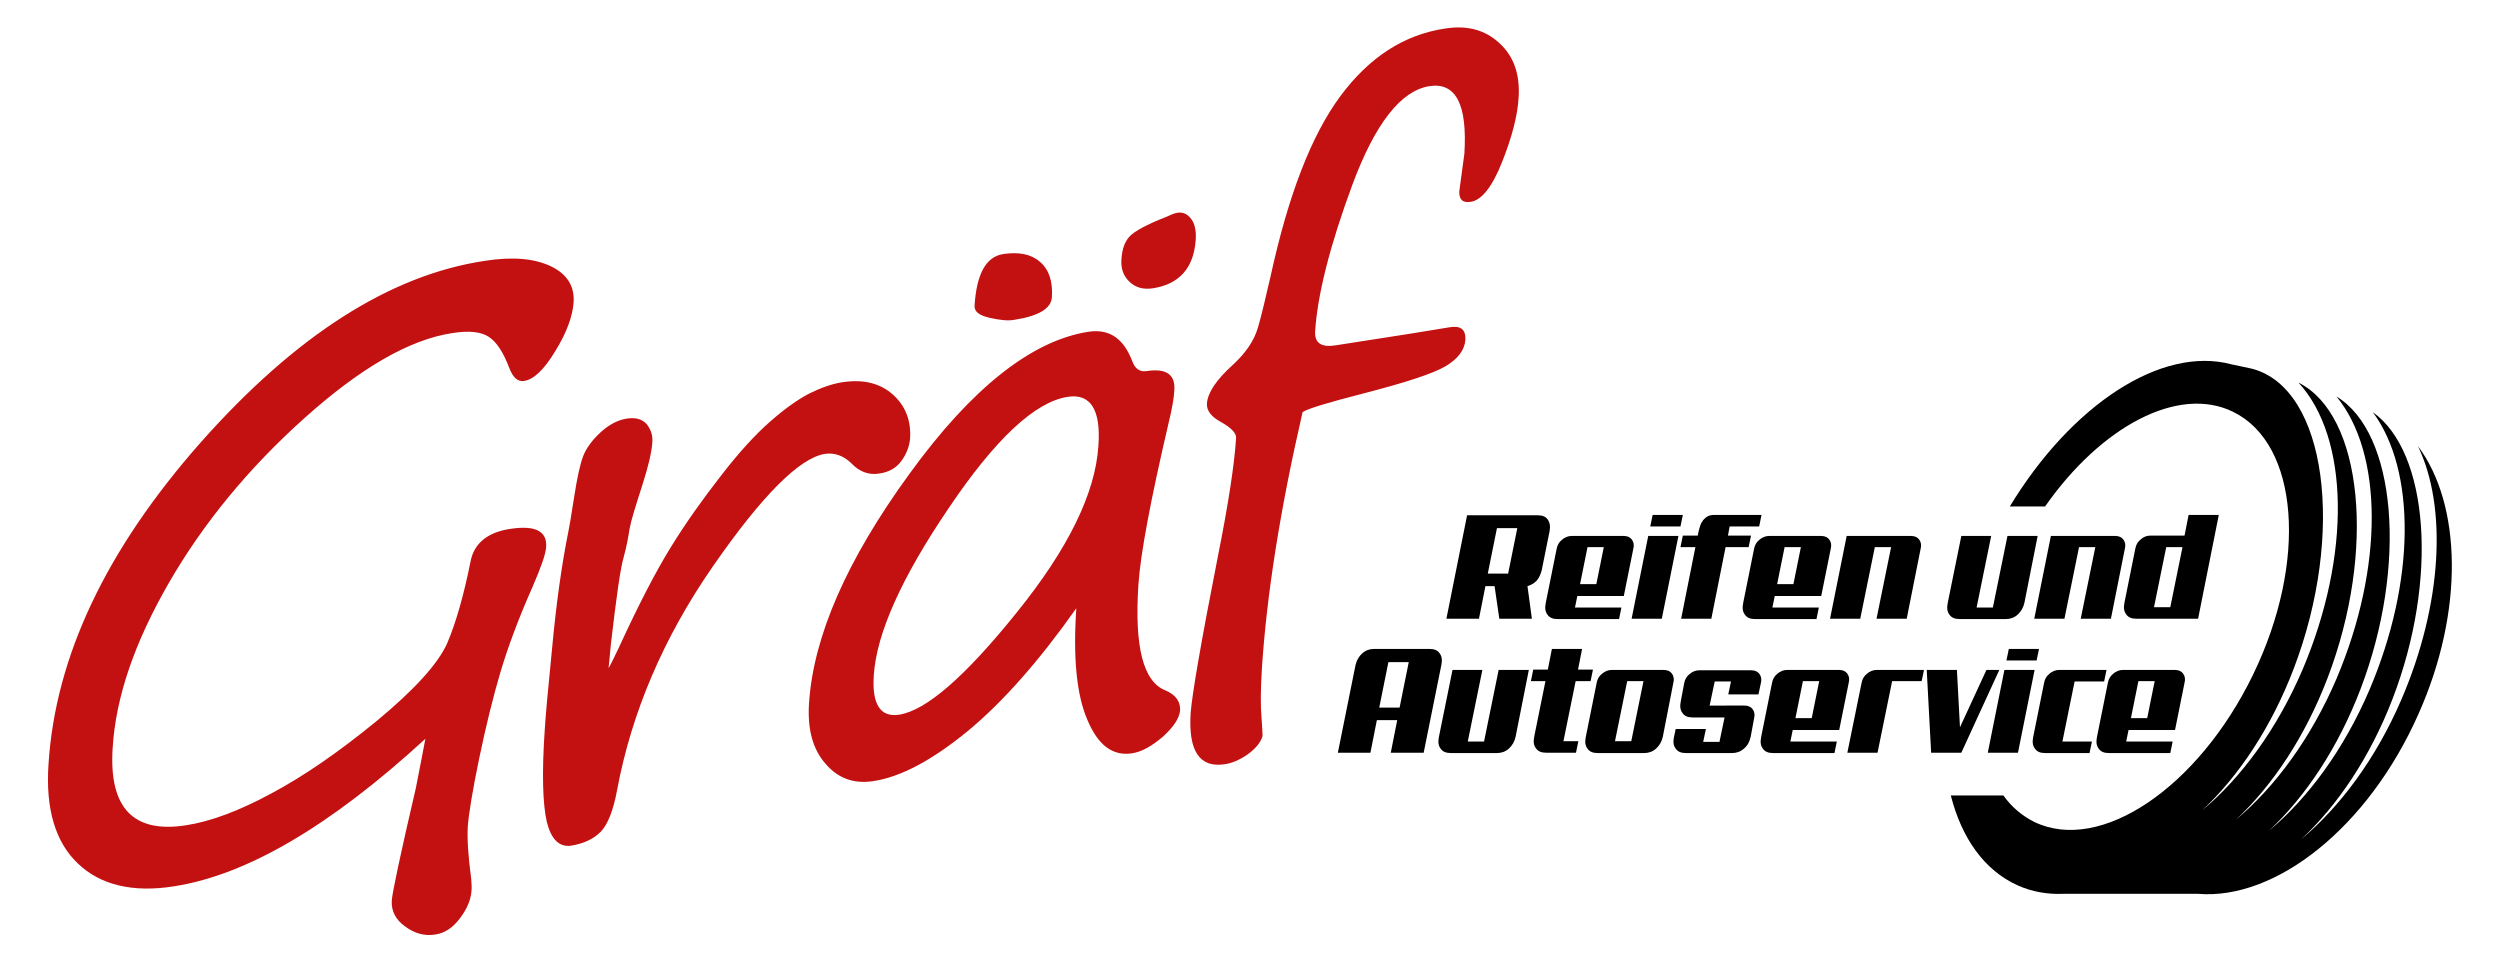 <?xml version="1.0" encoding="utf-8"?>
<!-- Generator: Adobe Illustrator 27.0.1, SVG Export Plug-In . SVG Version: 6.00 Build 0)  -->
<svg version="1.1" id="Ebene_1" xmlns="http://www.w3.org/2000/svg" xmlns:xlink="http://www.w3.org/1999/xlink" x="0px" y="0px"
	 viewBox="0 0 737 283.5" style="enable-background:new 0 0 737 283.5;" xml:space="preserve">
<style type="text/css">
	.st0{clip-path:url(#SVGID_00000159455510926696871870000016896832717883969946_);}
	.st1{clip-path:url(#SVGID_00000159455510926696871870000016896832717883969946_);fill:#C31011;}
</style>
<g>
	<defs>
		<rect id="SVGID_1_" width="737" height="283.5"/>
	</defs>
	<clipPath id="SVGID_00000157997821996427946750000004839082153386494340_">
		<use xlink:href="#SVGID_1_"  style="overflow:visible;"/>
	</clipPath>
	<path style="clip-path:url(#SVGID_00000157997821996427946750000004839082153386494340_);" d="M712.8,131.5
		c8.7,18,7.2,46.7-4.9,74.8c-7.5,17.4-18.1,31.6-29.6,41.2c10.8-10,20.4-24.3,27-41.4c13.6-35.3,10.7-72.9-5.8-84.6
		c12.8,17.2,12.6,50-1,81.9c-7.5,17.5-18.1,31.9-29.6,41.5c10.8-10.1,20.4-24.5,27-41.8c13.9-36.5,10.5-75.6-7.1-86.2
		c13.8,16.8,13.9,50.4,0,83.2c-7.5,17.5-18.1,31.9-29.6,41.5c10.8-10.1,20.4-24.5,27-41.8c14.3-37.5,10.3-77.6-8.6-87
		c15,16.3,15.5,50.9,1.2,84.6c-7.5,17.5-18.1,31.9-29.6,41.5c10.8-10.1,20.4-24.5,27-41.8c15.2-39.8,9.8-82.6-12.3-88.4l-6.1-1.3
		c-20.6-5.5-47.1,11.9-65.3,41.9h10.4c16.5-23.6,39.3-35.8,55.4-27.9c19.4,9.4,22.1,44.1,5.9,77.5c-16.2,33.4-45.1,52.8-64.5,43.4
		c-3.6-1.8-6.7-4.4-9.1-7.8h-15.5c3.2,12.6,9.9,22.1,19.7,26.5c4.2,1.9,8.8,2.7,13.5,2.5H648c22.9,1.9,50.2-19.6,65-53.1
		C726.5,180.1,725.7,148.7,712.8,131.5"/>
	<path style="clip-path:url(#SVGID_00000157997821996427946750000004839082153386494340_);" d="M451.6,182.4h-9.6l-1.4-9.6h-2.7
		l-1.9,9.6h-9.6l6.1-30.5h20.8c1.4,0,2.4,0.4,3,1.3c0.6,0.9,0.8,2,0.5,3.5l-2.3,11.4c-0.3,1.2-0.8,2.3-1.5,3.1
		c-0.8,0.8-1.7,1.3-2.7,1.6L451.6,182.4z M441.3,155.7l-2.7,13.4h6l2.7-13.4H441.3z"/>
	<path style="clip-path:url(#SVGID_00000157997821996427946750000004839082153386494340_);" d="M458.9,161.8c0.2-1.1,0.7-2,1.6-2.7
		c0.8-0.7,1.8-1.1,2.8-1.1h15.4c1.1,0,1.9,0.4,2.4,1.1c0.5,0.7,0.7,1.6,0.4,2.7l-2.8,13.9h-13.7l-0.7,3.4h13.7l-0.7,3.4h-18.1
		c-1.4,0-2.4-0.4-3-1.3c-0.7-0.9-0.8-2-0.5-3.5L458.9,161.8z M468,161.3l-2.2,10.9h4.8l2.2-10.9H468z"/>
	<path style="clip-path:url(#SVGID_00000157997821996427946750000004839082153386494340_);" d="M489.9,182.4H481l4.9-24.4h8.9
		L489.9,182.4z M495.4,155.2h-8.9l0.7-3.4h8.9L495.4,155.2z"/>
	<path style="clip-path:url(#SVGID_00000157997821996427946750000004839082153386494340_);" d="M518.6,155.2h-8.7l-0.5,2.7h6.8
		l-0.7,3.4h-6.8l-4.2,21.1h-8.9l4.2-21.1h-4.4l0.7-3.4h4.4c0.1-0.7,0.3-1.5,0.5-2.2c0.2-0.7,0.4-1.4,0.8-1.9c0.3-0.6,0.8-1,1.3-1.4
		c0.6-0.4,1.3-0.6,2.2-0.6h14L518.6,155.2z"/>
	<path style="clip-path:url(#SVGID_00000157997821996427946750000004839082153386494340_);" d="M517.1,161.8c0.2-1.1,0.7-2,1.6-2.7
		c0.8-0.7,1.8-1.1,2.8-1.1h15.4c1.1,0,1.9,0.4,2.4,1.1c0.5,0.7,0.7,1.6,0.4,2.7l-2.8,13.9h-13.7l-0.7,3.4h13.7l-0.7,3.4h-18.1
		c-1.4,0-2.4-0.4-3-1.3c-0.7-0.9-0.8-2-0.5-3.5L517.1,161.8z M526.1,161.3l-2.2,10.9h4.8l2.2-10.9H526.1z"/>
	<path style="clip-path:url(#SVGID_00000157997821996427946750000004839082153386494340_);" d="M562.1,182.4h-8.9l4.3-21.1h-4.8
		l-4.3,21.1h-8.9l4.9-24.4h19c1.1,0,1.9,0.4,2.4,1.1c0.5,0.7,0.7,1.6,0.4,2.7L562.1,182.4z"/>
	<path style="clip-path:url(#SVGID_00000157997821996427946750000004839082153386494340_);" d="M587,158l-4.3,21.1h4.8l4.3-21.1h8.9
		l-3.9,19.7c-0.3,1.4-1,2.6-2,3.5c-1,0.9-2.2,1.3-3.5,1.3h-13.6c-1.4,0-2.4-0.4-3-1.3c-0.7-0.9-0.8-2-0.5-3.5l4-19.7H587z"/>
	<path style="clip-path:url(#SVGID_00000157997821996427946750000004839082153386494340_);" d="M622.3,182.4h-8.9l4.3-21.1h-4.8
		l-4.3,21.1h-8.9l4.9-24.4h19c1.1,0,1.9,0.4,2.4,1.1c0.5,0.7,0.7,1.6,0.4,2.7L622.3,182.4z"/>
	<path style="clip-path:url(#SVGID_00000157997821996427946750000004839082153386494340_);" d="M648,182.4h-18.2
		c-1.4,0-2.4-0.4-3-1.3c-0.7-0.9-0.8-2-0.5-3.5l3.2-15.9c0.2-1.1,0.7-2,1.6-2.7c0.8-0.7,1.7-1.1,2.8-1.1h10.1l1.2-6.1h8.9L648,182.4
		z M638.6,161.3L635,179h4.8l3.6-17.7H638.6z"/>
	<path style="clip-path:url(#SVGID_00000157997821996427946750000004839082153386494340_);" d="M419.7,221.9H410l1.9-9.6h-6
		l-1.9,9.6h-9.6l5.2-25.8c0.3-1.4,1-2.6,2-3.5c1-0.9,2.2-1.3,3.5-1.3h16.3c1.4,0,2.4,0.4,3,1.3c0.7,0.9,0.8,2,0.5,3.5L419.7,221.9z
		 M409.3,195.2l-2.7,13.4h6l2.7-13.4H409.3z"/>
	<path style="clip-path:url(#SVGID_00000157997821996427946750000004839082153386494340_);" d="M437,197.5l-4.3,21.1h4.8l4.3-21.1
		h8.9l-3.9,19.7c-0.3,1.4-1,2.6-2,3.5c-1,0.9-2.2,1.3-3.5,1.3h-13.6c-1.4,0-2.4-0.4-3-1.3c-0.7-0.9-0.8-2-0.5-3.5l4-19.7H437z"/>
	<path style="clip-path:url(#SVGID_00000157997821996427946750000004839082153386494340_);" d="M455.8,221.9c-1.4,0-2.4-0.4-3-1.3
		c-0.7-0.9-0.8-2-0.5-3.5l3.3-16.3h-4.3l0.7-3.4h4.3l1.2-6.1h8.9l-1.2,6.1h4.4l-0.7,3.4h-4.4l-3.6,17.7h4.4l-0.7,3.4H455.8z"/>
	<path style="clip-path:url(#SVGID_00000157997821996427946750000004839082153386494340_);" d="M470.7,201.3c0.2-1.1,0.7-2,1.6-2.7
		c0.8-0.7,1.8-1.1,2.8-1.1h15.4c1.1,0,1.9,0.4,2.4,1.1c0.5,0.7,0.7,1.6,0.4,2.7l-3.1,15.9c-0.3,1.4-1,2.6-2,3.5
		c-1,0.9-2.2,1.3-3.5,1.3H471c-1.4,0-2.4-0.4-3-1.3c-0.7-0.9-0.8-2-0.5-3.5L470.7,201.3z M479.7,200.8l-3.6,17.7h4.8l3.6-17.7H479.7
		z"/>
	<path style="clip-path:url(#SVGID_00000157997821996427946750000004839082153386494340_);" d="M514.3,208c1.1,0,1.9,0.4,2.4,1.1
		c0.5,0.7,0.7,1.6,0.4,2.7l-1,5.4c-0.3,1.4-0.9,2.6-2,3.5c-1,0.9-2.2,1.3-3.5,1.3h-13.6c-1.4,0-2.4-0.4-3-1.3
		c-0.7-0.9-0.8-2-0.5-3.5l0.5-2.3h8.9l-0.8,3.8h4.8l1.5-7.2H499c-1.4,0-2.4-0.4-3-1.3c-0.7-0.9-0.8-2-0.5-3.5l1-5.3
		c0.2-1.1,0.7-2,1.6-2.7c0.8-0.7,1.8-1.1,2.8-1.1h15.4c1.1,0,1.9,0.4,2.4,1.1c0.5,0.7,0.7,1.6,0.4,2.7l-0.7,3.3h-8.9l0.8-3.8h-4.8
		l-1.5,7.1H514.3z"/>
	<path style="clip-path:url(#SVGID_00000157997821996427946750000004839082153386494340_);" d="M522.4,201.3c0.2-1.1,0.7-2,1.6-2.7
		c0.8-0.7,1.8-1.1,2.8-1.1h15.4c1.1,0,1.9,0.4,2.4,1.1c0.5,0.7,0.7,1.6,0.4,2.7l-2.8,13.9h-13.7l-0.7,3.4h13.7l-0.7,3.4h-18.1
		c-1.4,0-2.4-0.4-3-1.3c-0.7-0.9-0.8-2-0.5-3.5L522.4,201.3z M531.5,200.8l-2.2,10.9h4.8l2.2-10.9H531.5z"/>
	<path style="clip-path:url(#SVGID_00000157997821996427946750000004839082153386494340_);" d="M566.5,200.8h-8.7l-4.3,21.1h-8.9
		l4.2-20.6c0.2-1.1,0.7-2,1.6-2.7c0.8-0.7,1.8-1.1,2.8-1.1h14L566.5,200.8z"/>
	<polygon style="clip-path:url(#SVGID_00000157997821996427946750000004839082153386494340_);" points="578.2,221.9 569.3,221.9 
		568,197.5 576.9,197.5 577.8,214.4 585.6,197.5 589.4,197.5 	"/>
	<path style="clip-path:url(#SVGID_00000157997821996427946750000004839082153386494340_);" d="M594.9,221.9H586l4.9-24.4h8.9
		L594.9,221.9z M600.4,194.7h-8.9l0.7-3.4h8.9L600.4,194.7z"/>
	<path style="clip-path:url(#SVGID_00000157997821996427946750000004839082153386494340_);" d="M602.6,201.3c0.2-1.1,0.7-2,1.6-2.7
		c0.8-0.7,1.8-1.1,2.8-1.1h14l-0.7,3.4h-8.7l-3.6,17.7h8.7l-0.7,3.4h-13.1c-1.4,0-2.4-0.4-3-1.3c-0.7-0.9-0.8-2-0.5-3.5L602.6,201.3
		z"/>
	<path style="clip-path:url(#SVGID_00000157997821996427946750000004839082153386494340_);" d="M621.4,201.3c0.2-1.1,0.7-2,1.6-2.7
		c0.8-0.7,1.8-1.1,2.8-1.1h15.4c1.1,0,1.9,0.4,2.4,1.1c0.5,0.7,0.7,1.6,0.4,2.7l-2.8,13.9h-13.7l-0.7,3.4h13.7l-0.7,3.4h-18.1
		c-1.4,0-2.4-0.4-3-1.3c-0.7-0.9-0.8-2-0.5-3.5L621.4,201.3z M630.4,200.8l-2.2,10.9h4.8l2.2-10.9H630.4z"/>
	<path style="clip-path:url(#SVGID_00000157997821996427946750000004839082153386494340_);fill:#C31011;" d="M125.4,217.8
		c-28,25.7-52.7,40.2-74.2,43.5c-12.1,1.9-21.6-0.4-28.2-6.7c-6.7-6.3-9.6-16.2-8.7-29.3c2-31.7,17-63.3,44.8-94.8
		c27.9-31.5,55.8-49.4,83.8-53.6c8.2-1.3,14.7-0.7,19.5,1.6c4.8,2.3,7,5.9,6.7,10.6c-0.3,4.1-2,8.9-5.4,14.4
		c-3.3,5.5-6.4,8.4-9.2,8.8c-1.9,0.3-3.3-1-4.4-3.9c-1.7-4.5-3.7-7.6-6-9.1c-2.3-1.5-5.9-1.9-10.8-1.1
		c-12.6,1.9-27.1,10.3-43.6,25.1c-16.5,14.8-29.8,31-39.9,48.5c-10.1,17.5-15.7,33.7-16.6,48.8c-1.1,17.6,6.1,25.1,21.6,22.7
		c7.2-1.1,15.6-4.2,25.2-9.4c9.6-5.1,20-12.3,31.1-21.4c11.1-9.2,18-16.8,20.7-22.8c2.6-6.1,4.9-14.1,6.9-24.1c1-5.4,5-8.7,11.8-9.7
		c7.3-1.1,10.8,0.7,10.5,5.3c-0.1,2.1-1.5,6-4,11.8c-4.1,9.2-7.2,17.6-9.4,24.9c-2.2,7.4-4.3,15.9-6.3,25.5
		c-2,9.6-3.1,16.4-3.4,20.3c-0.2,3.5,0.1,8.6,1,15.3c0.1,1.4,0.2,2.6,0.1,3.6c-0.2,2.7-1.3,5.3-3.4,8.1c-2.1,2.8-4.5,4.4-7.3,4.8
		c-3.1,0.5-6.1-0.3-8.9-2.4c-2.8-2-4.1-4.6-3.9-7.7c0.2-2.4,2.5-13.4,7.1-33.1C123.8,226,124.8,221.2,125.4,217.8 M179.4,197
		c0.8-1.4,1.8-3.5,3-6c5.7-12.4,10.8-22.3,15.3-29.6c4.5-7.3,9.5-14.3,14.8-21.1c5.3-6.9,10.2-12.2,14.4-15.9
		c4.3-3.8,8.1-6.5,11.5-8.3c3.4-1.7,6.7-2.9,9.8-3.4c6.3-1,11.3,0.3,15,3.6c3.7,3.3,5.4,7.6,5.1,12.9c-0.2,2.3-1,4.5-2.5,6.6
		c-1.5,2.1-3.7,3.4-6.6,3.8c-3,0.5-5.8-0.5-8.1-2.9c-2.4-2.4-5.1-3.3-7.9-2.9c-7.5,1.2-18.5,12.2-33,33.1
		c-14.5,20.9-24,43-28.3,66.1c-1.1,5.9-2.7,10-4.8,12.2c-2.2,2.2-5.1,3.5-8.7,4.1c-3.5,0.5-5.9-1.8-7.2-7
		c-1.2-5.2-1.5-14.3-0.6-27.3c0.2-3.5,0.9-11.3,2.1-23.3c1.3-14.2,3-25.8,4.8-34.7c0.3-1.5,0.9-4.8,1.7-10.1
		c0.9-5.9,1.8-10,2.7-12.4c0.9-2.3,2.6-4.7,5.1-7c2.5-2.3,5.1-3.7,7.8-4.1c2.7-0.4,4.6,0.2,5.9,1.7c1.2,1.6,1.8,3.3,1.6,5.4
		c-0.2,2.9-1.2,7.1-3,12.7c-2,6.2-3.3,10.4-3.7,12.7c-0.4,2.6-0.9,5.3-1.7,8.2c-1,3.3-2.2,11.9-3.8,25.7l-0.4,4.2L179.4,197z
		 M317.3,179.3c-11,15.6-21.7,27.7-32.1,36.3c-10.4,8.5-19.7,13.5-27.9,14.7c-5.6,0.8-10.2-0.8-13.9-5.1c-3.8-4.3-5.4-10.2-4.9-17.9
		c1.3-19.7,11.1-42.2,29.6-67.6c18.4-25.4,36.1-39.3,52.8-41.9c6.1-0.9,10.3,1.9,12.9,8.7c0.8,2.2,2.2,3.2,4.2,2.9
		c5.8-0.9,8.5,1,8.2,5.6c-0.1,2.3-0.7,5.6-1.7,9.7c-5.3,22.7-8.3,38.6-8.9,47.7c-1.2,18.2,1.4,28.5,7.9,31.1
		c3.1,1.3,4.5,3.3,4.4,5.9c-0.2,2.3-1.9,4.9-5.1,7.8c-3.3,2.8-6.3,4.5-9.2,4.9c-5.6,0.8-9.9-2.4-13-9.8
		C317.4,205,316.3,194,317.3,179.3 M314.7,117c-9.6,1.5-21.3,12.4-35.1,32.9c-13.9,20.5-21.2,36.9-22,49.1
		c-0.6,8.6,1.9,12.5,7.4,11.7c8-1.2,19.5-11.2,34.7-30.1c15.2-18.8,23.2-35.2,24.1-49.1C324.6,120.8,321.5,115.9,314.7,117
		 M339.8,85c-2.7,0.4-5-0.2-6.8-1.9c-1.8-1.7-2.6-3.9-2.4-6.7c0.2-3,1-5.2,2.4-6.7c1.4-1.5,5-3.5,10.9-5.8l1.6-0.7
		c2.1-0.9,3.8-0.7,5.2,0.8c1.4,1.4,2,3.7,1.8,6.7C351.9,79.1,347.6,83.8,339.8,85 M298.9,94.3c-1.7,0.3-4,0.1-7.1-0.6
		c-3.1-0.7-4.6-1.8-4.5-3.6c0.6-9.4,3.4-14.4,8.4-15.2c4.6-0.7,8.3,0,10.9,2.3c2.6,2.2,3.8,5.7,3.5,10.4
		C309.9,91,306.1,93.2,298.9,94.3 M372.2,217c-0.6,2-2.1,3.7-4.4,5.4c-2.3,1.6-4.6,2.6-6.8,2.9c-7.4,1.1-10.7-3.9-10-15.1
		c0.4-5.3,3-20.6,8-46c3.1-15.5,4.9-27.2,5.4-35.1c0.1-1.3-1.3-2.9-4.3-4.6c-3-1.6-4.4-3.4-4.3-5.5c0.2-3.2,2.8-7.1,7.7-11.5
		c3.8-3.5,6.2-7.1,7.3-10.8c1.1-3.7,2.3-8.9,3.8-15.4c5.2-23.8,12-41.4,20.5-52.9c8.5-11.5,18.8-18.2,31-20c6.4-1,11.7,0.4,15.9,4.3
		c4.2,3.8,6.1,9.1,5.7,15.9c-0.3,5.5-2,11.9-4.9,19.2c-2.9,7.3-6,11.2-9.2,11.7c-2.4,0.4-3.5-0.7-3.4-3.1l1.5-11.1
		c0.9-14.5-2.5-21.1-10.3-19.9c-8.4,1.3-16,11-22.7,29c-6.7,18.1-10.3,32.5-11,43.3c-0.2,3.4,1.8,4.8,6.1,4.1
		c18.9-2.9,30-4.7,33.4-5.3c3.4-0.6,4.9,0.6,4.8,3.6c-0.2,3.1-2.2,5.7-5.9,7.9c-3.8,2.2-11.8,4.8-24.2,8
		c-10.5,2.7-16.5,4.5-17.9,5.5c-6.6,28.6-10.6,53.9-12,75.7c-0.4,6.5-0.4,11.3-0.1,14.4C372.1,214.4,372.2,216.2,372.2,217"/>
</g>
</svg>
